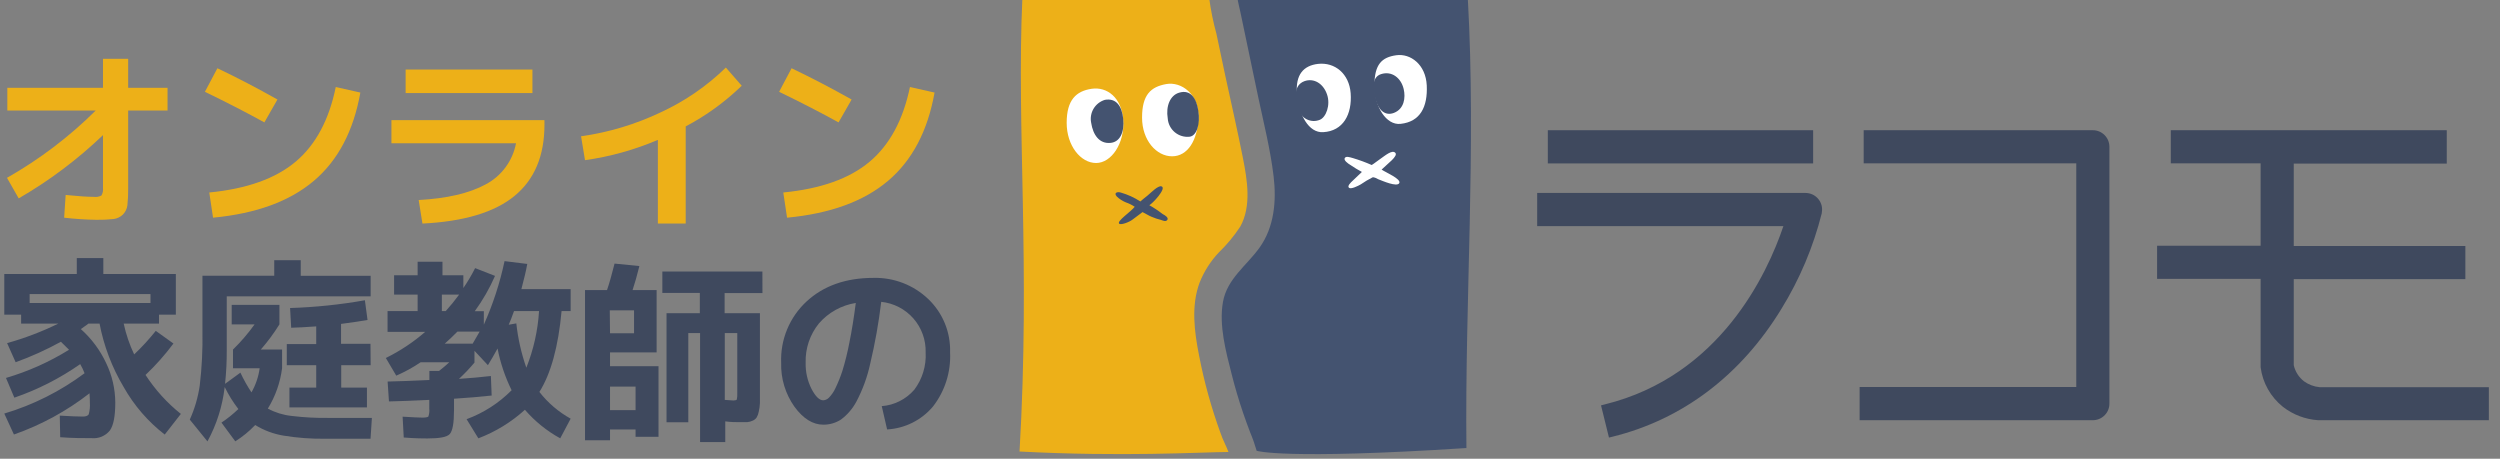 <svg width="218" height="40" viewBox="0 0 218 40" fill="none" xmlns="http://www.w3.org/2000/svg">
<rect x="0" y="0" width="218" height="40" fill="#808080" stroke="none"/>
<g clip-path="url(#clip0_239_301)">
<path d="M104.556 30.986C104.151 28.933 103.848 26.66 104.608 24.638C104.991 23.675 105.552 22.792 106.26 22.036C106.972 21.35 107.606 20.588 108.149 19.762C109.145 17.976 108.76 15.692 108.385 13.788C107.908 11.376 107.359 8.979 106.845 6.603C106.589 5.382 106.332 4.155 106.07 2.934C105.791 1.923 105.582 0.894 105.444 -0.145C100.825 -0.402 95.057 -0.428 89.15 -0.145C88.636 11.207 89.858 23.031 88.903 39.372C97.946 39.844 104.505 39.434 107.122 39.413C106.963 38.972 106.609 38.31 106.435 37.776C105.628 35.566 105 33.296 104.556 30.986Z" fill="#EDB018"/>
<path d="M127.99 -0.202C126.404 -0.233 123.191 -0.325 121.585 -0.33C121.585 -0.33 116.001 -0.556 107.903 -0.197C107.954 0.224 108.072 0.614 108.169 1.091C108.689 3.538 109.203 5.984 109.709 8.43C110.197 10.735 110.782 13.049 111.059 15.379C111.315 17.509 111.12 19.788 109.842 21.579C108.708 23.17 106.999 24.299 106.64 26.341C106.281 28.384 106.902 30.673 107.41 32.664C107.692 33.793 108.026 34.907 108.4 36.01C108.595 36.58 108.801 37.145 109.016 37.709C109.237 38.231 109.425 38.766 109.581 39.31C109.581 39.31 111.931 40.101 127.872 39.069C127.733 26.059 128.739 13.054 127.99 -0.202Z" fill="#445370"/>
<path d="M97.946 10.499C98.074 12.495 96.919 14.214 95.58 14.214C94.24 14.214 93.014 12.711 93.014 10.709C93.014 8.707 93.845 7.943 95.185 7.743C96.524 7.542 97.823 8.497 97.946 10.499Z" fill="white"/>
<path d="M104.5 10.252C104.433 12.249 103.561 13.629 102.206 13.629C100.851 13.629 99.588 12.249 99.588 10.252C99.588 8.256 100.353 7.573 101.687 7.332C103.022 7.091 104.556 8.21 104.5 10.252Z" fill="white"/>
<path d="M97.946 10.375C98.059 11.55 97.654 12.377 96.848 12.459C95.862 12.562 95.308 11.756 95.149 10.704C95.064 10.282 95.14 9.844 95.361 9.474C95.582 9.105 95.933 8.832 96.345 8.707C97.31 8.533 97.833 9.221 97.946 10.375Z" fill="#445370"/>
<path d="M104.494 9.662C104.674 10.873 104.34 11.833 103.75 11.92C103.518 11.948 103.283 11.928 103.058 11.862C102.834 11.796 102.625 11.684 102.445 11.535C102.265 11.386 102.118 11.201 102.011 10.993C101.905 10.785 101.841 10.557 101.826 10.324C101.651 9.251 102.036 8.322 102.806 8.086C103.853 7.763 104.34 8.625 104.494 9.662Z" fill="#445370"/>
<path d="M117.777 8.122C117.915 9.975 117.125 11.428 115.38 11.525C114.118 11.602 113.25 10.016 113.096 8.169C112.953 6.501 113.671 5.721 114.923 5.572C116.412 5.402 117.648 6.439 117.777 8.122Z" fill="white"/>
<path d="M124.413 7.445C124.5 9.298 123.863 10.617 122.129 10.801C120.877 10.94 119.85 9.298 119.85 7.445C119.85 5.592 120.507 4.992 121.754 4.817C123.001 4.643 124.325 5.628 124.413 7.445Z" fill="white"/>
<path d="M115.714 8.225C116.042 9.154 115.632 10.232 115.088 10.447C114.903 10.523 114.705 10.558 114.505 10.55C114.306 10.541 114.111 10.489 113.934 10.398C113.757 10.307 113.602 10.178 113.479 10.021C113.357 9.864 113.27 9.682 113.225 9.488C112.896 8.512 112.809 7.435 113.738 7.081C114.554 6.783 115.38 7.265 115.714 8.225Z" fill="#445370"/>
<path d="M122.401 7.763C122.58 8.523 122.447 9.493 121.554 9.842C120.805 10.134 120.214 9.636 119.937 8.646C119.66 7.655 119.66 6.711 120.425 6.465C121.354 6.162 122.17 6.783 122.401 7.763Z" fill="#445370"/>
<path d="M99.424 17.56C98.907 17.224 98.343 16.967 97.751 16.796C97.459 16.693 97.084 16.796 97.382 17.134C97.612 17.355 97.882 17.529 98.177 17.648C98.45 17.741 98.708 17.871 98.947 18.032C98.603 18.474 97.356 19.29 97.592 19.505C97.741 19.644 98.459 19.382 98.767 19.141C99.075 18.9 99.368 18.684 99.629 18.494C99.912 18.633 100.143 18.792 100.42 18.905C100.684 19.018 100.957 19.109 101.236 19.177C101.41 19.233 101.651 19.362 101.79 19.177C101.929 18.992 101.595 18.766 101.379 18.664C101.014 18.377 100.626 18.12 100.22 17.894C100.481 17.771 101.759 16.416 101.287 16.252C100.984 16.144 100.322 16.847 100.055 17.062C99.788 17.278 99.629 17.396 99.424 17.576C99.424 17.591 99.424 17.56 99.424 17.56Z" fill="#445370"/>
<path d="M119.614 14.389C119.078 14.153 118.527 13.951 117.966 13.783C117.669 13.701 117.371 13.598 117.263 13.783C117.155 13.968 117.504 14.24 117.776 14.399C118.092 14.615 118.419 14.814 118.757 14.994L117.971 15.743C117.771 15.928 117.458 16.226 117.633 16.375C117.807 16.524 118.433 16.21 118.659 16.077C118.987 15.85 119.33 15.646 119.686 15.466C119.829 15.43 120.06 15.569 120.199 15.636C120.548 15.769 121.821 16.334 122.016 15.969C122.211 15.605 120.81 15.025 120.476 14.789C120.989 14.276 121.944 13.608 121.667 13.321C121.389 13.034 120.758 13.588 120.394 13.834C120.029 14.081 119.906 14.209 119.614 14.389Z" fill="white"/>
<path d="M158.105 11.355H134.97V14.25H158.105V11.355Z" fill="#3F495E"/>
<path d="M157.448 16.826H134.041V19.716H155.513C154.107 23.883 149.981 32.792 139.927 35.266L139.609 35.348L140.302 38.156L140.615 38.079C146.717 36.575 151.808 32.721 155.339 26.932C156.933 24.347 158.121 21.532 158.86 18.587V18.535C158.9 18.33 158.894 18.118 158.843 17.914C158.791 17.711 158.695 17.522 158.562 17.36C158.428 17.194 158.258 17.059 158.066 16.967C157.873 16.875 157.662 16.827 157.448 16.826Z" fill="#3F495E"/>
<path d="M182.498 11.355H162.513V14.245H181.051V33.747H162.159V36.642H182.498C182.688 36.642 182.876 36.604 183.051 36.531C183.226 36.459 183.385 36.352 183.519 36.217C183.653 36.083 183.76 35.923 183.832 35.748C183.904 35.572 183.941 35.384 183.94 35.194V12.798C183.94 12.415 183.788 12.048 183.518 11.778C183.247 11.507 182.88 11.355 182.498 11.355Z" fill="#3F495E"/>
<path d="M202.268 33.762C201.777 33.715 201.307 33.538 200.908 33.249C200.456 32.898 200.14 32.401 200.015 31.843V24.34H214.98V21.45H200.015V14.265H213.358V11.355H189.293V14.245H197.125V21.43H188.098V24.319H197.125V32.017C197.3 33.377 197.996 34.615 199.065 35.471C199.951 36.161 201.024 36.569 202.144 36.642H217.028V33.762H202.268Z" fill="#3F495E"/>
<path d="M5.213 36.242C6.111 36.298 6.784 36.324 7.225 36.324C7.492 36.324 7.656 36.257 7.738 36.129C7.828 35.794 7.861 35.447 7.836 35.102C7.836 34.917 7.836 34.645 7.805 34.296C5.818 35.844 3.592 37.057 1.215 37.889L0.374 36.062C2.895 35.309 5.264 34.119 7.374 32.546C7.27 32.271 7.143 32.005 6.994 31.751C5.226 32.99 3.293 33.975 1.251 34.676L0.522 32.957C2.457 32.389 4.306 31.562 6.019 30.499L5.311 29.801C4.044 30.498 2.724 31.095 1.364 31.587L0.62 29.919C2.155 29.49 3.648 28.922 5.08 28.22H1.841V27.44H0.374V23.893H6.696V22.503H9.011V23.893H15.334V27.44H13.866V28.22H10.787C10.986 29.147 11.293 30.048 11.7 30.904C12.375 30.265 13.005 29.579 13.584 28.851L15.123 29.955C14.393 30.936 13.579 31.853 12.691 32.695C13.529 33.985 14.568 35.132 15.77 36.093L14.364 37.894C12.899 36.76 11.678 35.343 10.771 33.727C9.76 32.027 9.053 30.163 8.682 28.22H7.707C7.598 28.311 7.483 28.394 7.364 28.471C7.21 28.579 7.102 28.651 7.05 28.697C7.977 29.523 8.726 30.529 9.252 31.653C9.772 32.729 10.046 33.907 10.053 35.102C10.053 36.293 9.894 37.109 9.575 37.545C9.386 37.777 9.142 37.959 8.866 38.075C8.589 38.19 8.288 38.236 7.99 38.207C7.23 38.207 6.317 38.207 5.249 38.125L5.213 36.242ZM13.122 25.644H2.585V26.419H13.122V25.644Z" fill="#3F495E"/>
<path d="M20.204 28.286V26.583H24.366V28.286C23.886 29.059 23.343 29.792 22.744 30.478H24.597V32.115C24.437 33.362 24.014 34.56 23.355 35.63C23.992 35.972 24.689 36.188 25.408 36.267C26.504 36.4 27.609 36.459 28.713 36.441H32.429L32.311 38.258H28.426C27.185 38.278 25.945 38.187 24.72 37.986C23.846 37.84 23.007 37.527 22.252 37.062C21.735 37.607 21.152 38.084 20.517 38.484L19.311 36.852C19.836 36.502 20.329 36.105 20.784 35.666C20.322 35.069 19.923 34.426 19.593 33.747C19.402 35.41 18.892 37.02 18.09 38.489L16.55 36.59C16.976 35.647 17.268 34.648 17.417 33.624C17.604 32.056 17.682 30.476 17.653 28.897V24.042H23.914V22.692H26.224V24.047H32.321V25.843H19.773V30.534C19.778 31.515 19.729 32.495 19.624 33.47L20.963 32.495C21.242 33.091 21.564 33.666 21.928 34.214C22.298 33.566 22.54 32.854 22.642 32.115H20.317V30.478C21.009 29.805 21.639 29.072 22.2 28.286H20.204ZM32.321 31.848H29.755V33.798H31.998V35.523H25.238V33.798H27.574V31.848H25.008V30.001H27.574V28.461C26.64 28.528 25.911 28.569 25.392 28.579L25.295 26.86C27.483 26.791 29.663 26.565 31.818 26.182L32.049 27.901C31.5 27.999 30.73 28.117 29.739 28.245V29.98H32.306L32.321 31.848Z" fill="#3F495E"/>
<path d="M37.443 33.136V32.346H38.285C38.624 32.084 38.921 31.833 39.178 31.587H36.684C36.012 32.042 35.299 32.434 34.554 32.757L33.645 31.217C34.883 30.608 36.037 29.842 37.079 28.938H33.794V27.127H36.417V25.69H34.364V24.006H36.417V22.821H38.583V24.006H40.405V25.115C40.786 24.561 41.129 23.981 41.431 23.38L43.166 24.058C42.69 25.145 42.098 26.177 41.4 27.137H42.191V28.312C42.986 26.534 43.592 24.676 43.997 22.77L45.978 23.016C45.87 23.622 45.691 24.355 45.465 25.212H49.761V27.127H48.97C48.683 30.23 48.038 32.581 47.035 34.178C47.779 35.129 48.705 35.922 49.761 36.508L48.852 38.222C47.685 37.583 46.643 36.74 45.773 35.733C44.587 36.809 43.21 37.653 41.713 38.222L40.687 36.554C42.164 36.01 43.504 35.148 44.613 34.029C44.046 32.876 43.634 31.652 43.386 30.391C43.125 30.873 42.842 31.361 42.545 31.843L41.374 30.591V31.617C40.954 32.12 40.501 32.594 40.02 33.039C41 32.972 41.929 32.89 42.806 32.788L42.873 34.491C41.847 34.599 40.754 34.697 39.589 34.769V35.795C39.589 36.898 39.465 37.576 39.219 37.848C38.973 38.12 38.316 38.233 37.258 38.233C36.93 38.233 36.232 38.233 35.206 38.151L35.108 36.334C36.032 36.39 36.612 36.416 36.843 36.416C37.074 36.416 37.315 36.385 37.356 36.318C37.431 36.096 37.457 35.859 37.433 35.626V34.871C36.047 34.938 34.867 34.984 33.917 35.005L33.8 33.27C34.781 33.249 35.996 33.205 37.443 33.136ZM40.009 25.69H38.531V27.127H38.865C39.281 26.67 39.672 26.19 40.035 25.69H40.009ZM38.752 29.97H41.215C41.41 29.626 41.616 29.277 41.826 28.913H39.891C39.476 29.328 39.111 29.683 38.778 29.97H38.752ZM45.896 32.064C46.526 30.488 46.9 28.821 47.005 27.127H44.823C44.659 27.589 44.505 27.989 44.361 28.317L45.023 28.199C45.165 29.517 45.458 30.813 45.896 32.064Z" fill="#3F495E"/>
<path d="M53.194 31.93H57.423V38.089H55.421V37.447H53.194V38.392H51.013V25.295H52.932C53.127 24.725 53.348 23.955 53.589 22.985L55.755 23.201C55.544 24.058 55.344 24.74 55.16 25.295H57.258V30.73H53.194V31.93ZM53.194 29.062H55.288V27.06H53.173L53.194 29.062ZM53.194 35.764H55.421V33.711H53.194V35.764ZM66.486 25.556H63.186V27.311H66.266V34.065C66.266 34.517 66.266 34.876 66.266 35.153C66.255 35.406 66.221 35.657 66.163 35.903C66.132 36.084 66.068 36.258 65.973 36.416C65.888 36.53 65.775 36.62 65.644 36.678C65.491 36.751 65.326 36.797 65.157 36.811C64.982 36.811 64.746 36.811 64.449 36.811C64.151 36.811 63.715 36.811 63.243 36.744V38.546H61.046V29.046H60.02V36.821H58.121V27.311H61.026V25.541H57.756V23.678H66.481L66.486 25.556ZM63.202 34.871C63.597 34.902 63.848 34.922 63.961 34.922C64.074 34.922 64.223 34.892 64.249 34.84C64.287 34.66 64.301 34.475 64.29 34.291V29.046H63.202V34.871Z" fill="#3F495E"/>
<path d="M76.889 35.415C77.987 35.331 79.007 34.816 79.727 33.983C80.43 33.049 80.78 31.897 80.717 30.729C80.746 29.641 80.363 28.583 79.645 27.765C78.926 26.948 77.925 26.432 76.843 26.321C76.626 28.134 76.306 29.933 75.883 31.71C75.635 32.859 75.231 33.969 74.682 35.01C74.355 35.629 73.894 36.167 73.332 36.585C72.873 36.881 72.338 37.036 71.793 37.032C70.879 37.032 70.039 36.508 69.273 35.461C68.484 34.346 68.078 33.004 68.118 31.638C68.078 30.638 68.255 29.642 68.638 28.718C69.021 27.794 69.6 26.963 70.335 26.285C71.82 24.916 73.761 24.232 76.16 24.232C77.04 24.209 77.917 24.36 78.739 24.677C79.561 24.994 80.312 25.471 80.948 26.08C81.574 26.678 82.066 27.401 82.393 28.202C82.72 29.003 82.875 29.864 82.847 30.729C82.93 32.431 82.4 34.106 81.354 35.451C80.858 36.038 80.248 36.518 79.561 36.862C78.873 37.205 78.123 37.404 77.356 37.447L76.889 35.415ZM74.625 26.418C73.378 26.616 72.241 27.246 71.413 28.199C70.624 29.168 70.213 30.389 70.253 31.638C70.234 32.428 70.41 33.211 70.766 33.916C71.115 34.573 71.444 34.907 71.793 34.907C71.977 34.892 72.15 34.812 72.28 34.681C72.516 34.438 72.708 34.157 72.85 33.85C73.091 33.352 73.297 32.837 73.466 32.31C73.709 31.511 73.91 30.698 74.066 29.878C74.275 28.851 74.461 27.698 74.625 26.418Z" fill="#3F495E"/>
<path d="M0.64 7.655H8.98V5.13H11.177V7.655H14.61V9.636H11.177V16.406C11.183 16.903 11.161 17.4 11.11 17.894C11.072 18.202 10.933 18.49 10.715 18.71C10.494 18.924 10.209 19.061 9.904 19.1C9.409 19.152 8.912 19.174 8.415 19.167C7.472 19.154 6.53 19.092 5.593 18.982L5.726 17.001C6.84 17.114 7.656 17.165 8.184 17.165C8.412 17.199 8.645 17.158 8.846 17.047C8.962 16.847 9.009 16.614 8.98 16.385V11.782C6.759 13.908 4.292 15.76 1.631 17.299L0.609 15.508C3.437 13.901 6.04 11.927 8.349 9.636H0.64V7.655Z" fill="#EDB018"/>
<path d="M17.869 8.004L18.957 5.951C20.668 6.766 22.413 7.674 24.192 8.677L23.053 10.673C21.544 9.838 19.816 8.949 17.869 8.004ZM29.278 7.589L31.423 8.071C30.828 11.417 29.476 13.983 27.369 15.769C25.261 17.555 22.331 18.626 18.577 18.982L18.249 16.785C21.52 16.467 24.029 15.572 25.778 14.101C27.526 12.63 28.693 10.459 29.278 7.589Z" fill="#EDB018"/>
<path d="M34.133 10.478H47.476V10.888C47.476 13.588 46.607 15.653 44.869 17.083C43.131 18.513 40.454 19.317 36.837 19.495L36.509 17.442C38.972 17.309 40.917 16.855 42.344 16.082C43.029 15.722 43.623 15.212 44.082 14.59C44.542 13.968 44.855 13.25 44.998 12.49H34.133V10.478ZM35.37 8.117V6.064H46.429V8.117H35.37Z" fill="#EDB018"/>
<path d="M50.669 11.884C53.089 11.543 55.443 10.834 57.648 9.78C59.737 8.813 61.646 7.498 63.294 5.89L64.679 7.476C63.228 8.884 61.583 10.079 59.793 11.022V19.495H57.366V12.197C55.335 13.064 53.199 13.659 51.012 13.968L50.669 11.884Z" fill="#EDB018"/>
<path d="M67.939 8.004L69.026 5.951C70.73 6.767 72.48 7.676 74.261 8.677L73.122 10.673C71.613 9.838 69.885 8.949 67.939 8.004ZM79.347 7.589L81.493 8.071C80.897 11.417 79.546 13.983 77.438 15.769C75.331 17.555 72.395 18.626 68.631 18.982L68.303 16.785C71.574 16.467 74.083 15.572 75.832 14.101C77.58 12.63 78.752 10.459 79.347 7.589Z" fill="#EDB018"/>
</g>
<defs>
<clipPath id="clip0_239_301">
<rect width="217" height="40" fill="white" transform="translate(0.227)"/>
</clipPath>
</defs>
</svg>
